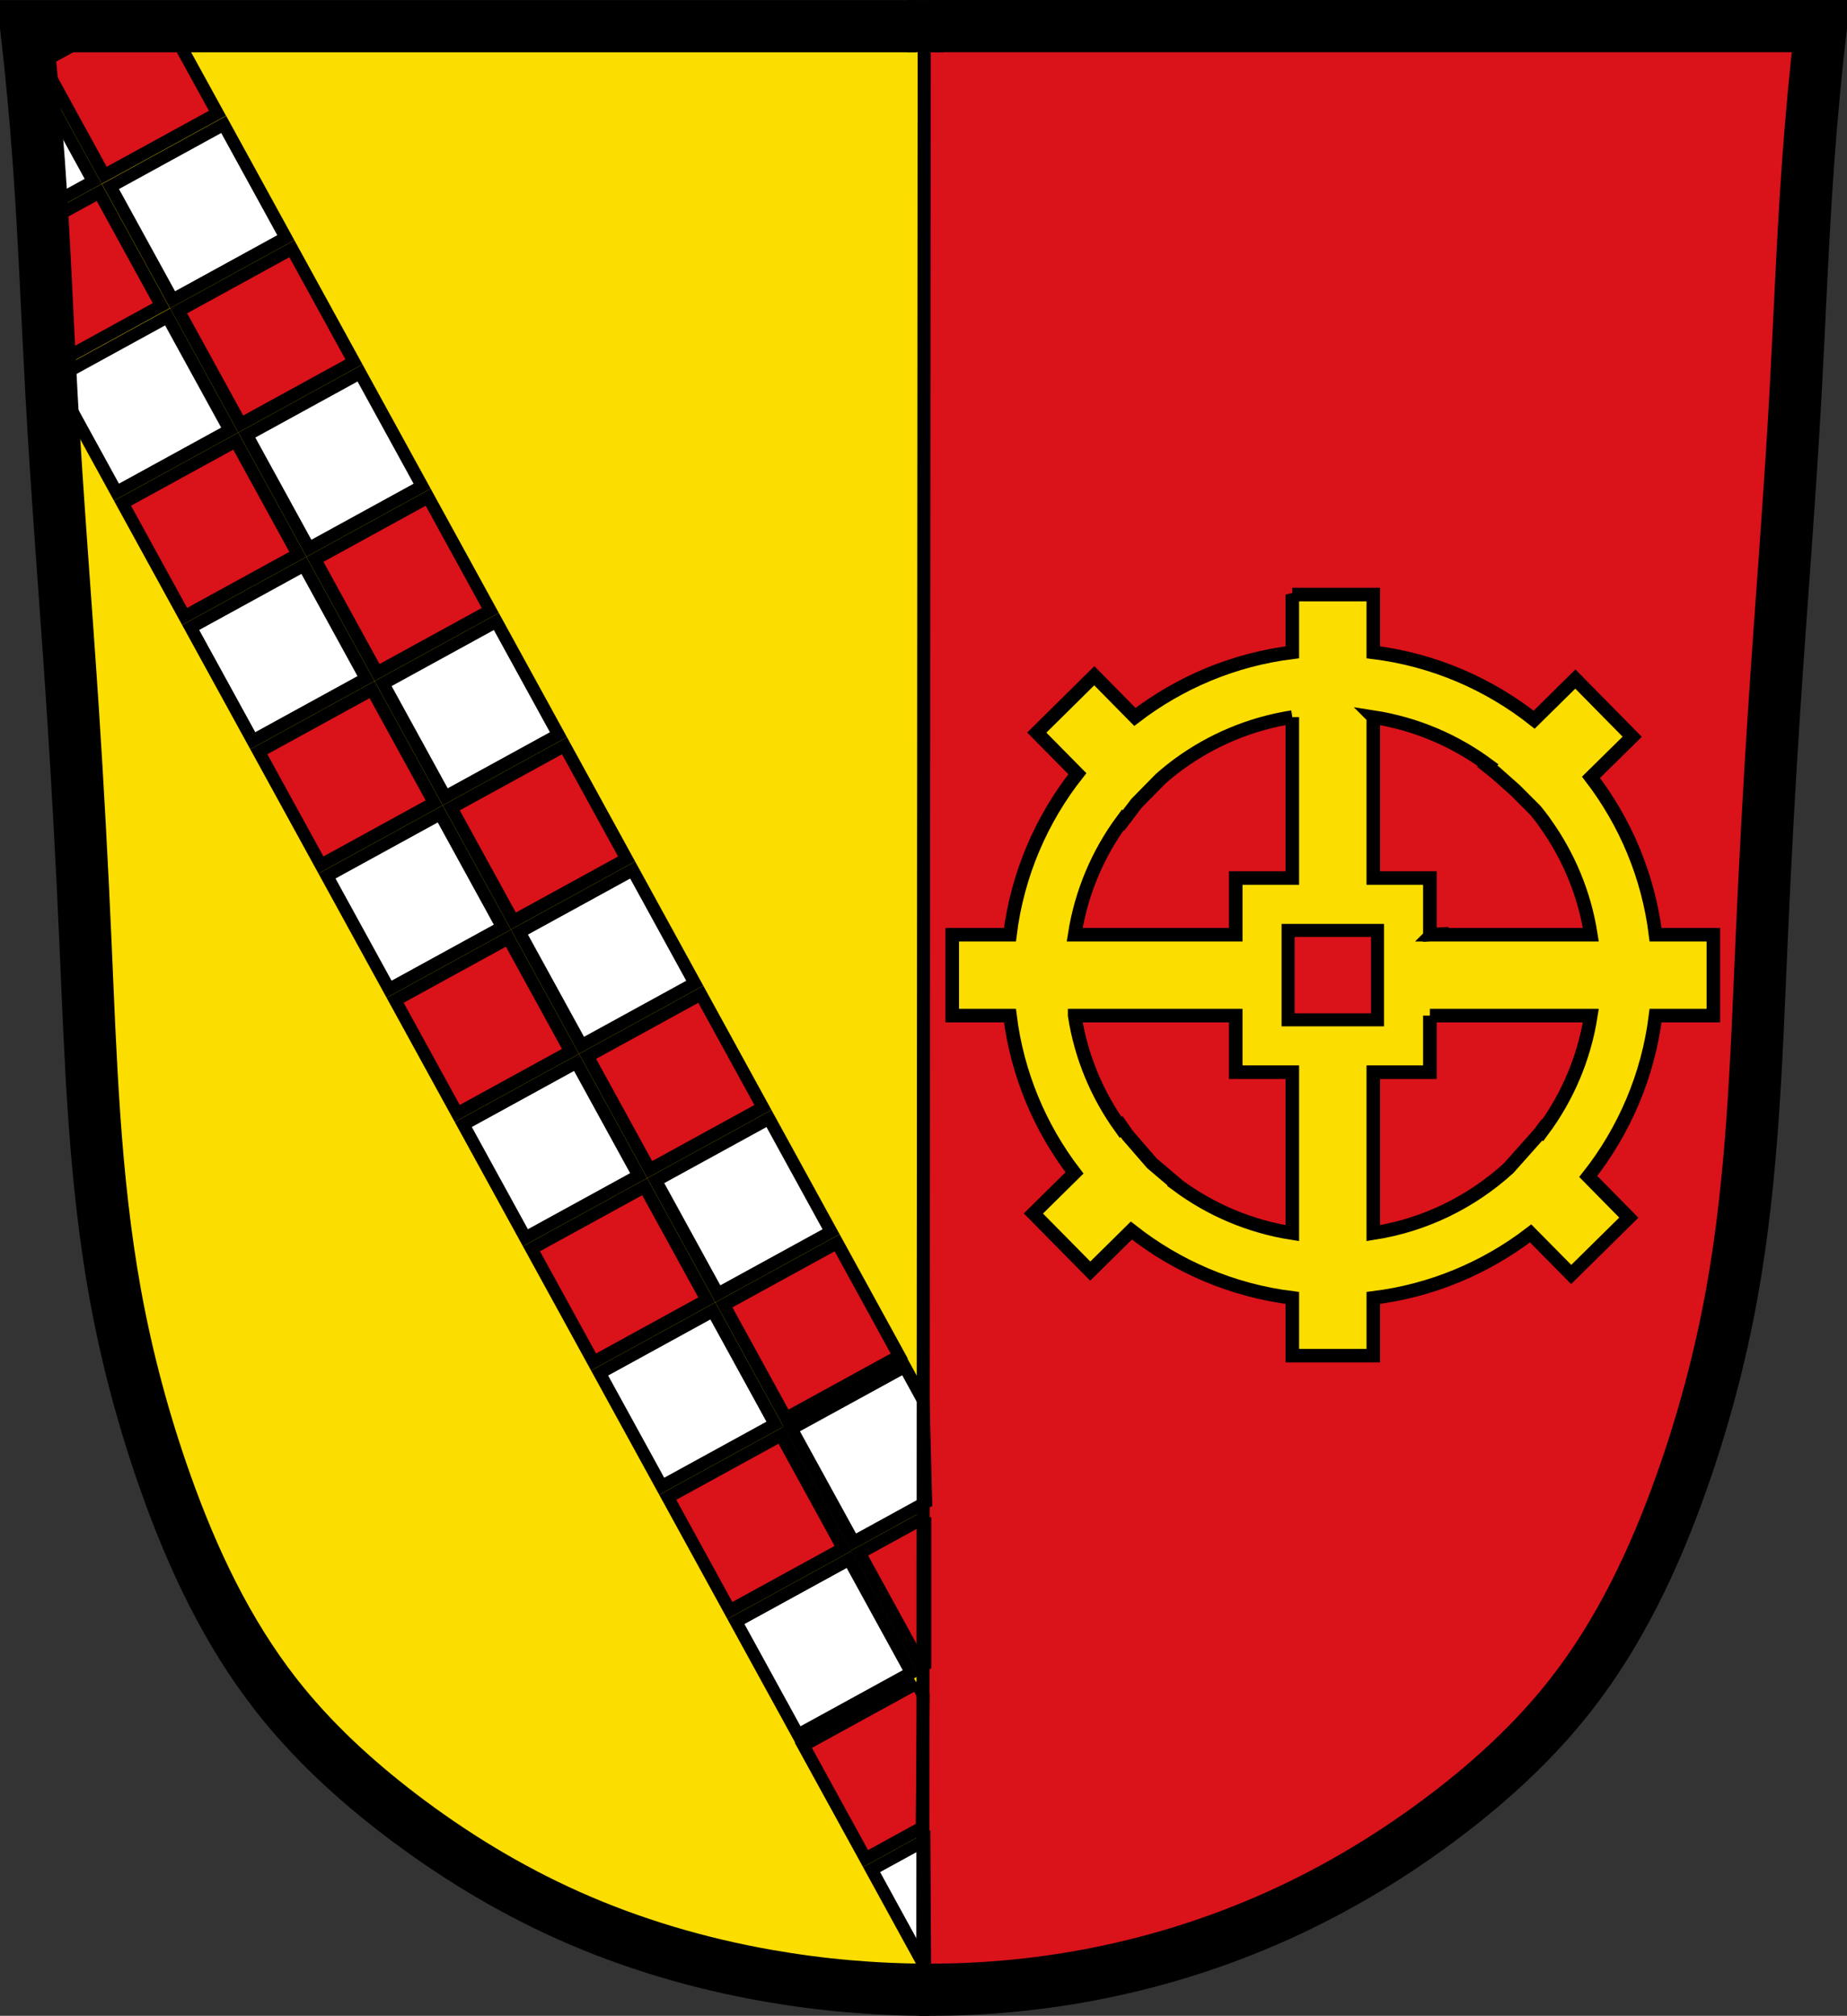 <?xml version="1.0" encoding="UTF-8" standalone="no"?>
<!-- Created with Inkscape (http://www.inkscape.org/) -->

<svg
   xmlns:dc="http://purl.org/dc/elements/1.1/"
   xmlns:cc="http://creativecommons.org/ns#"
   xmlns:rdf="http://www.w3.org/1999/02/22-rdf-syntax-ns#"
   xmlns:svg="http://www.w3.org/2000/svg"
   xmlns="http://www.w3.org/2000/svg"
   xmlns:sodipodi="http://sodipodi.sourceforge.net/DTD/sodipodi-0.dtd"
   xmlns:inkscape="http://www.inkscape.org/namespaces/inkscape"
   width="707.777"
   height="772.541"
   id="svg2"
   version="1.1"
   inkscape:version="0.48.4 r9939"
   sodipodi:docname="Wappen Ammerndorf.svg">
  <rect width="100%" height="100%" fill="#333333" stroke="none"/>
  <defs
     id="defs4">
    <inkscape:path-effect
       is_visible="true"
       id="path-effect3875"
       effect="spiro" />
    <inkscape:path-effect
       is_visible="true"
       id="path-effect3875-7"
       effect="spiro" />
    <inkscape:path-effect
       is_visible="true"
       id="path-effect3904"
       effect="spiro" />
  </defs>
  <sodipodi:namedview
     id="base"
     pagecolor="#ffffff"
     bordercolor="#666666"
     borderopacity="1.0"
     inkscape:pageopacity="0.0"
     inkscape:pageshadow="2"
     inkscape:zoom="0.68345847"
     inkscape:cx="353.88833"
     inkscape:cy="386.27072"
     inkscape:document-units="px"
     inkscape:current-layer="layer1"
     showgrid="false"
     inkscape:window-width="1366"
     inkscape:window-height="745"
     inkscape:window-x="-8"
     inkscape:window-y="-8"
     inkscape:window-maximized="1"
     inkscape:object-nodes="false"
     inkscape:snap-smooth-nodes="false"
     inkscape:snap-midpoints="false"
     fit-margin-top="0"
     fit-margin-left="0"
     fit-margin-right="0"
     fit-margin-bottom="0" />
  <g
     inkscape:label="Ebene 1"
     inkscape:groupmode="layer"
     id="layer1"
     transform="translate(-27.54,-266.091)">
    <path
       style="fill:#fcdd00;stroke:#000000;stroke-width:1px;stroke-linecap:butt;stroke-linejoin:miter;stroke-opacity:1;fill-opacity:1"
       d="m 38.891,276.06 687.914,0 -13.637,206.071 -9.596,171.221 -5.556,72.226 -8.586,59.094 -16.162,43.437 -26.769,66.165 -43.437,51.518 -50.003,34.85 -74.751,33.84 -68.185,14.647 -97.985,-6.566 -76.772,-25.759 L 127.279,908.921 88.893,829.624 71.216,764.469 61.114,671.03 57.579,524.052 45.457,353.337 z"
       id="path3037"
       inkscape:connector-curvature="0" />
    <path
       style="fill:#da121a;stroke:#000000;stroke-width:1px;stroke-linecap:butt;stroke-linejoin:miter;stroke-opacity:1;fill-opacity:1"
       d="m 382.926,277.187 -0.112,10.384 0.112,742.572 11.166,-0.558 21.606,-2.847 35.339,-6.588 34.055,-8.542 27.523,-10.216 30.315,-15.744 27.858,-16.302 37.684,-29.477 19.261,-21.773 16.916,-23.95 13.343,-26.742 11.891,-31.71 6.979,-20.266 8.374,-26.574 5.806,-24.006 4.299,-37.517 3.852,-44.104 3.406,-41.815 1.228,-40.531 2.959,-26.351 0.112,-35.004 3.071,-35.898 1.675,-33.609 3.294,-39.694 2.177,-32.827 2.345,-40.196 2.624,-44.607 4.745,-39.247 z"
       id="path3822"
       inkscape:connector-curvature="0" />
    <rect
       style="fill:#da121a;fill-opacity:1;fill-rule:nonzero;stroke:#000000;stroke-width:4.817;stroke-linecap:round;stroke-linejoin:miter;stroke-miterlimit:4;stroke-opacity:1;stroke-dasharray:none;stroke-dashoffset:0"
       id="rect3861"
       width="49.483"
       height="49.483"
       x="492.408"
       y="51.571"
       transform="matrix(0.481,0.877,-0.877,0.481,0,0)" />
    <rect
       style="fill:#ffffff;fill-opacity:1;fill-rule:nonzero;stroke:#000000;stroke-width:4.817;stroke-linecap:round;stroke-linejoin:miter;stroke-miterlimit:4;stroke-opacity:1;stroke-dasharray:none;stroke-dashoffset:0"
       id="rect3861-1"
       width="49.483"
       height="49.483"
       x="546.708"
       y="51.571"
       transform="matrix(0.481,0.877,-0.877,0.481,0,0)" />
    <rect
       style="fill:#da121a;fill-opacity:1;fill-rule:nonzero;stroke:#000000;stroke-width:4.817;stroke-linecap:round;stroke-linejoin:miter;stroke-miterlimit:4;stroke-opacity:1;stroke-dasharray:none;stroke-dashoffset:0"
       id="rect3861-7"
       width="49.483"
       height="49.483"
       x="601.008"
       y="51.571"
       transform="matrix(0.481,0.877,-0.877,0.481,0,0)" />
    <rect
       style="fill:#ffffff;fill-opacity:1;fill-rule:nonzero;stroke:#000000;stroke-width:4.817;stroke-linecap:round;stroke-linejoin:miter;stroke-miterlimit:4;stroke-opacity:1;stroke-dasharray:none;stroke-dashoffset:0"
       id="rect3861-1-4"
       width="49.483"
       height="49.483"
       x="655.308"
       y="51.571"
       transform="matrix(0.481,0.877,-0.877,0.481,0,0)" />
    <rect
       style="fill:#da121a;fill-opacity:1;fill-rule:nonzero;stroke:#000000;stroke-width:4.817;stroke-linecap:round;stroke-linejoin:miter;stroke-miterlimit:4;stroke-opacity:1;stroke-dasharray:none;stroke-dashoffset:0"
       id="rect3861-0"
       width="49.483"
       height="49.483"
       x="709.608"
       y="51.571"
       transform="matrix(0.481,0.877,-0.877,0.481,0,0)" />
    <rect
       style="fill:#ffffff;fill-opacity:1;fill-rule:nonzero;stroke:#000000;stroke-width:4.817;stroke-linecap:round;stroke-linejoin:miter;stroke-miterlimit:4;stroke-opacity:1;stroke-dasharray:none;stroke-dashoffset:0"
       id="rect3861-1-9"
       width="49.483"
       height="49.483"
       x="763.908"
       y="51.571"
       transform="matrix(0.481,0.877,-0.877,0.481,0,0)" />
    <rect
       style="fill:#da121a;fill-opacity:1;fill-rule:nonzero;stroke:#000000;stroke-width:4.817;stroke-linecap:round;stroke-linejoin:miter;stroke-miterlimit:4;stroke-opacity:1;stroke-dasharray:none;stroke-dashoffset:0"
       id="rect3861-4"
       width="49.483"
       height="49.483"
       x="818.208"
       y="51.571"
       transform="matrix(0.481,0.877,-0.877,0.481,0,0)" />
    <path
       style="fill:#ffffff;fill-opacity:1;fill-rule:nonzero;stroke:#000000;stroke-width:4.817;stroke-linecap:round;stroke-linejoin:miter;stroke-miterlimit:4;stroke-opacity:1;stroke-dasharray:none;stroke-dashoffset:0"
       d="m 374.219,789.875 -43.406,23.781 23.812,43.406 27.719,-15.219 -1,-38.969 -7.125,-13 z"
       id="rect3861-1-8"
       inkscape:connector-curvature="0" />
    <path
       style="fill:#da121a;fill-opacity:1;fill-rule:nonzero;stroke:#000000;stroke-width:4.817;stroke-linecap:round;stroke-linejoin:miter;stroke-miterlimit:4;stroke-opacity:1;stroke-dasharray:none;stroke-dashoffset:0"
       d="m 382,847.531 -25.062,13.75 23.781,43.375 1.281,-0.688 0,-56.438 z"
       id="rect3861-8"
       inkscape:connector-curvature="0" />
    <rect
       style="fill:#da121a;fill-opacity:1;fill-rule:nonzero;stroke:#000000;stroke-width:4.817;stroke-linecap:round;stroke-linejoin:miter;stroke-miterlimit:4;stroke-opacity:1;stroke-dasharray:none;stroke-dashoffset:0"
       id="rect3861-45"
       width="49.483"
       height="49.483"
       x="383.808"
       y="51.571"
       transform="matrix(0.481,0.877,-0.877,0.481,0,0)" />
    <rect
       style="fill:#ffffff;fill-opacity:1;fill-rule:nonzero;stroke:#000000;stroke-width:4.817;stroke-linecap:round;stroke-linejoin:miter;stroke-miterlimit:4;stroke-opacity:1;stroke-dasharray:none;stroke-dashoffset:0"
       id="rect3861-1-5"
       width="49.483"
       height="49.483"
       x="438.108"
       y="51.571"
       transform="matrix(0.481,0.877,-0.877,0.481,0,0)" />
    <path
       style="fill:#da121a;fill-opacity:1;fill-rule:nonzero;stroke:#000000;stroke-width:4.817;stroke-linecap:round;stroke-linejoin:miter;stroke-miterlimit:4;stroke-opacity:1;stroke-dasharray:none;stroke-dashoffset:0"
       d="m 68.188,276.469 -24.5,13.438 23.781,43.375 L 110.875,309.5 93,276.969 l -24.812,-0.5 z"
       id="rect3861-17"
       inkscape:connector-curvature="0" />
    <rect
       style="fill:#ffffff;fill-opacity:1;fill-rule:nonzero;stroke:#000000;stroke-width:4.817;stroke-linecap:round;stroke-linejoin:miter;stroke-miterlimit:4;stroke-opacity:1;stroke-dasharray:none;stroke-dashoffset:0"
       id="rect3861-1-1"
       width="49.483"
       height="49.483"
       x="329.508"
       y="51.571"
       transform="matrix(0.481,0.877,-0.877,0.481,0,0)" />
    <rect
       style="fill:#da121a;fill-opacity:1;fill-rule:nonzero;stroke:#000000;stroke-width:4.817;stroke-linecap:round;stroke-linejoin:miter;stroke-miterlimit:4;stroke-opacity:1;stroke-dasharray:none;stroke-dashoffset:0"
       id="rect3861-15"
       width="49.483"
       height="49.483"
       x="655.308"
       y="105.871"
       transform="matrix(0.481,0.877,-0.877,0.481,0,0)" />
    <rect
       style="fill:#ffffff;fill-opacity:1;fill-rule:nonzero;stroke:#000000;stroke-width:4.817;stroke-linecap:round;stroke-linejoin:miter;stroke-miterlimit:4;stroke-opacity:1;stroke-dasharray:none;stroke-dashoffset:0"
       id="rect3861-1-27"
       width="49.483"
       height="49.483"
       x="709.608"
       y="105.871"
       transform="matrix(0.481,0.877,-0.877,0.481,0,0)" />
    <rect
       style="fill:#da121a;fill-opacity:1;fill-rule:nonzero;stroke:#000000;stroke-width:4.817;stroke-linecap:round;stroke-linejoin:miter;stroke-miterlimit:4;stroke-opacity:1;stroke-dasharray:none;stroke-dashoffset:0"
       id="rect3861-15-1"
       width="49.483"
       height="49.483"
       x="763.908"
       y="105.871"
       transform="matrix(0.481,0.877,-0.877,0.481,0,0)" />
    <rect
       style="fill:#ffffff;fill-opacity:1;fill-rule:nonzero;stroke:#000000;stroke-width:4.817;stroke-linecap:round;stroke-linejoin:miter;stroke-miterlimit:4;stroke-opacity:1;stroke-dasharray:none;stroke-dashoffset:0"
       id="rect3861-1-27-4"
       width="49.483"
       height="49.483"
       x="818.208"
       y="105.871"
       transform="matrix(0.481,0.877,-0.877,0.481,0,0)" />
    <rect
       style="fill:#da121a;fill-opacity:1;fill-rule:nonzero;stroke:#000000;stroke-width:4.817;stroke-linecap:round;stroke-linejoin:miter;stroke-miterlimit:4;stroke-opacity:1;stroke-dasharray:none;stroke-dashoffset:0"
       id="rect3861-15-3"
       width="49.483"
       height="49.483"
       x="872.508"
       y="105.871"
       transform="matrix(0.481,0.877,-0.877,0.481,0,0)" />
    <rect
       style="fill:#ffffff;fill-opacity:1;fill-rule:nonzero;stroke:#000000;stroke-width:4.817;stroke-linecap:round;stroke-linejoin:miter;stroke-miterlimit:4;stroke-opacity:1;stroke-dasharray:none;stroke-dashoffset:0"
       id="rect3861-1-27-2"
       width="49.483"
       height="49.483"
       x="926.808"
       y="105.871"
       transform="matrix(0.481,0.877,-0.877,0.481,0,0)" />
    <path
       style="fill:#da121a;fill-opacity:1;fill-rule:nonzero;stroke:#000000;stroke-width:4.817;stroke-linecap:round;stroke-linejoin:miter;stroke-miterlimit:4;stroke-opacity:1;stroke-dasharray:none;stroke-dashoffset:0"
       d="M 378.812,911.188 335.406,935 l 23.812,43.375 21.625,-11.844 0.531,-50.688 -2.562,-4.656 z"
       id="rect3861-15-6"
       inkscape:connector-curvature="0" />
    <path
       style="fill:#ffffff;fill-opacity:1;fill-rule:nonzero;stroke:#000000;stroke-width:4.817;stroke-linecap:round;stroke-linejoin:miter;stroke-miterlimit:4;stroke-opacity:1;stroke-dasharray:none;stroke-dashoffset:0"
       d="m 381.656,971.562 -20.125,11.031 20.406,37.25 -0.281,-48.281 z"
       id="rect3861-1-27-8"
       inkscape:connector-curvature="0" />
    <rect
       style="fill:#da121a;fill-opacity:1;fill-rule:nonzero;stroke:#000000;stroke-width:4.817;stroke-linecap:round;stroke-linejoin:miter;stroke-miterlimit:4;stroke-opacity:1;stroke-dasharray:none;stroke-dashoffset:0"
       id="rect3861-15-7"
       width="49.483"
       height="49.483"
       x="546.708"
       y="105.871"
       transform="matrix(0.481,0.877,-0.877,0.481,0,0)" />
    <rect
       style="fill:#ffffff;fill-opacity:1;fill-rule:nonzero;stroke:#000000;stroke-width:4.817;stroke-linecap:round;stroke-linejoin:miter;stroke-miterlimit:4;stroke-opacity:1;stroke-dasharray:none;stroke-dashoffset:0"
       id="rect3861-1-27-6"
       width="49.483"
       height="49.483"
       x="601.008"
       y="105.871"
       transform="matrix(0.481,0.877,-0.877,0.481,0,0)" />
    <rect
       style="fill:#da121a;fill-opacity:1;fill-rule:nonzero;stroke:#000000;stroke-width:4.817;stroke-linecap:round;stroke-linejoin:miter;stroke-miterlimit:4;stroke-opacity:1;stroke-dasharray:none;stroke-dashoffset:0"
       id="rect3861-15-8"
       width="49.483"
       height="49.483"
       x="438.108"
       y="105.871"
       transform="matrix(0.481,0.877,-0.877,0.481,0,0)" />
    <rect
       style="fill:#ffffff;fill-opacity:1;fill-rule:nonzero;stroke:#000000;stroke-width:4.817;stroke-linecap:round;stroke-linejoin:miter;stroke-miterlimit:4;stroke-opacity:1;stroke-dasharray:none;stroke-dashoffset:0"
       id="rect3861-1-27-9"
       width="49.483"
       height="49.483"
       x="492.408"
       y="105.871"
       transform="matrix(0.481,0.877,-0.877,0.481,0,0)" />
    <path
       style="fill:#da121a;fill-opacity:1;fill-rule:nonzero;stroke:#000000;stroke-width:4.817;stroke-linecap:round;stroke-linejoin:miter;stroke-miterlimit:4;stroke-opacity:1;stroke-dasharray:none;stroke-dashoffset:0"
       d="m 65.562,339.844 -20.625,11.312 4.594,53.906 39.812,-21.844 -23.781,-43.375 z"
       id="rect3861-15-9"
       inkscape:connector-curvature="0" />
    <rect
       style="fill:#ffffff;fill-opacity:1;fill-rule:nonzero;stroke:#000000;stroke-width:4.817;stroke-linecap:round;stroke-linejoin:miter;stroke-miterlimit:4;stroke-opacity:1;stroke-dasharray:none;stroke-dashoffset:0"
       id="rect3861-1-27-5"
       width="49.483"
       height="49.483"
       x="383.808"
       y="105.871"
       transform="matrix(0.481,0.877,-0.877,0.481,0,0)" />
    <path
       style="fill:#ffffff;fill-opacity:1;fill-rule:nonzero;stroke:#000000;stroke-width:4.817;stroke-linecap:round;stroke-linejoin:miter;stroke-miterlimit:4;stroke-opacity:1;stroke-dasharray:none;stroke-dashoffset:0"
       d="M 40.062,293.312 43.094,346.656 63.25,335.594 40.062,293.312 z"
       id="rect3861-1-27-5-3"
       inkscape:connector-curvature="0" />
    <g
       id="g3981"
       transform="translate(575.051,27.601)">
      <path
         sodipodi:nodetypes="caaaaaaaaaaczc"
         inkscape:connector-curvature="0"
         inkscape:original-d="m -191.42975,1001.032 c 0,0 -41.56064,-1.48631 -61.89852,-5.40119 -26.09688,-5.02344 -52.02181,-12.2925 -76.32326,-23.04989 -22.97391,-10.16974 -44.70173,-23.47734 -64.64066,-38.76338 -17.41536,-13.35137 -34.21385,-28.15802 -47.35583,-45.73193 -18.22741,-24.37431 -31.24004,-52.56677 -42.27394,-80.93221 -9.13924,-23.49474 -15.16287,-48.23935 -19.48679,-73.07546 -7.7333,-44.41922 -8.24457,-89.80452 -11.36729,-134.78363 -2.06502,-29.74415 -3.05472,-59.55413 -4.8717,-89.31446 -2.44661,-40.07289 -5.67288,-80.09565 -8.11949,-120.16854 -1.81698,-29.76032 -2.66782,-59.58028 -4.8717,-89.31445 -1.28597,-17.34995 -4.8717,-51.96477 -4.8717,-51.96477 0,0 115.28816,-0.80646 172.13331,-1e-5 56.84516,0.80646 168.88552,1e-5 168.88552,1e-5"
         inkscape:path-effect="#path-effect3875"
         id="path3873"
         d="m -191.43,1001.032 c -20.737,-0 -41.474,-1.812 -61.899,-5.401 -26.241,-4.611 -51.999,-12.178 -76.323,-23.05 -22.989,-10.275 -44.635,-23.471 -64.641,-38.763 -17.481,-13.363 -33.795,-28.403 -47.356,-45.732 -18.84,-24.074 -32.032,-52.129 -42.274,-80.932 -8.456,-23.779 -15.006,-48.239 -19.487,-73.075 -8.012,-44.408 -9.374,-89.703 -11.367,-134.784 -1.317,-29.787 -2.918,-59.562 -4.872,-89.314 -2.63,-40.062 -5.899,-80.082 -8.119,-120.169 -1.649,-29.771 -2.719,-59.576 -4.872,-89.314 -1.256,-17.353 -2.88,-34.68 -4.872,-51.965 57.378,-1e-5 114.756,-1e-5 172.133,-1e-5 56.295,0 112.59,0 168.886,1e-5"
         style="fill:none;stroke:#000000;stroke-width:20;stroke-linecap:butt;stroke-linejoin:miter;stroke-miterlimit:4;stroke-opacity:1;stroke-dasharray:none" />
      <path
         sodipodi:nodetypes="caaaaaaaaaaczc"
         inkscape:connector-curvature="0"
         inkscape:original-d="m -195.28352,1000.9982 c 0,0 41.07969,-1.06561 61.16981,-4.91545 26.20997,-5.02257 52.145891,-12.67782 76.520647,-23.54336 22.947449,-10.22929 44.70173,-23.47734 64.6406602,-38.76338 17.4153598,-13.35137 34.2138498,-28.15802 47.3558298,-45.73193 18.22741,-24.37431 31.24004,-52.56677 42.27394,-80.93221 9.139243,-23.49474 15.162873,-48.23935 19.486793,-73.07546 7.7333,-44.41922 8.24457,-89.80452 11.36729,-134.78363 2.06502,-29.74415 3.05472,-59.55413 4.8717,-89.31446 2.44661,-40.07289 5.67288,-80.09565 8.11949,-120.16854 1.81698,-29.76032 2.66782,-59.58028 4.8717,-89.31445 1.28597,-17.34995 4.8717,-51.96477 4.8717,-51.96477 0,0 -115.288163,-0.80646 -172.133313,-10e-6 -56.84516,0.80646 -168.885517,10e-6 -168.885517,10e-6"
         inkscape:path-effect="#path-effect3875-7"
         id="path3873-1"
         d="m -195.284,1000.998 c 20.484,0.282 40.994,-1.366 61.17,-4.915 26.352,-4.636 52.138,-12.525 76.521,-23.543 22.944,-10.369 44.621,-23.494 64.641,-38.763 17.496,-13.345 33.8,-28.399 47.356,-45.732 18.831,-24.08 32.03,-52.131 42.274,-80.932 8.458,-23.778 15.007,-48.239 19.487,-73.075 8.01,-44.408 9.374,-89.703 11.367,-134.784 1.317,-29.787 2.918,-59.562 4.872,-89.314 2.63,-40.062 5.899,-80.082 8.119,-120.169 1.649,-29.771 2.719,-59.576 4.872,-89.314 1.256,-17.353 2.88,-34.68 4.872,-51.965 -57.378,-10e-6 -114.756,-10e-6 -172.133,-10e-6 -56.295,0 -112.59,0 -168.886,10e-6"
         style="fill:none;stroke:#000000;stroke-width:20;stroke-linecap:butt;stroke-linejoin:miter;stroke-miterlimit:4;stroke-opacity:1;stroke-dasharray:none" />
      <path
         inkscape:connector-curvature="0"
         inkscape:original-d="m -199.88512,248.50611 13.78881,0"
         inkscape:path-effect="#path-effect3904"
         id="path3902"
         d="m -199.885,248.506 13.789,0"
         style="fill:none;stroke:#000000;stroke-width:20;stroke-linecap:butt;stroke-linejoin:miter;stroke-miterlimit:4;stroke-opacity:1;stroke-dasharray:none" />
    </g>
    <path
       style="fill:none;stroke:#000000;stroke-width:5;stroke-linecap:butt;stroke-linejoin:miter;stroke-miterlimit:4;stroke-opacity:1;stroke-dasharray:none"
       d="m 381.163,1030.074 0.53,-759.123"
       id="path4630"
       inkscape:connector-curvature="0"
       sodipodi:nodetypes="cc" />
    <path
       inkscape:connector-curvature="0"
       style="fill:#fcdd00;fill-opacity:1;fill-rule:nonzero;stroke:#000000;stroke-width:5.199;stroke-linecap:round;stroke-linejoin:miter;stroke-miterlimit:4;stroke-opacity:1;stroke-dasharray:none;stroke-dashoffset:0"
       d="m 522.755,493.959 0,22.117 c -22.518,2.796 -43.178,11.617 -60.317,24.77 l -15.552,-15.784 -22.051,21.786 15.552,15.751 c -13.75,17.413 -22.965,38.575 -25.831,61.71 l -22.117,0 0,31.004 22.117,0 c 2.795,22.512 11.59,43.147 24.737,60.284 l -15.751,15.552 21.786,22.084 15.751,-15.552 c 17.407,13.75 38.549,22.959 61.677,25.831 l 0,22.117 31.037,0 0,-22.117 c 22.512,-2.796 43.151,-11.588 60.284,-24.737 l 15.552,15.751 22.084,-21.786 -15.552,-15.784 c 13.728,-17.401 22.93,-38.532 25.798,-61.643 l 22.151,0 0,-31.004 -22.151,0 C 659.17,601.789 650.364,581.136 637.222,563.992 l 15.784,-15.552 -21.786,-22.117 -15.784,15.585 c -17.396,-13.739 -38.528,-22.961 -61.643,-25.831 l 0,-22.117 -31.037,0 z m 0,46.954 0,61.08 0,0.597 -21.686,0 0,21.554 0,0.166 -61.71,0 c 2.535,-16.321 9.019,-31.33 18.437,-44.036 l 0.265,0.265 4.941,-6.532 9.251,-9.417 c 2.259,-1.983 4.598,-3.894 7.03,-5.67 12.584,-9.189 27.396,-15.505 43.472,-18.006 z m 31.037,0 c 16.303,2.536 31.309,9.001 44.003,18.404 l -0.365,0.365 3.25,2.586 7.428,6.599 7.826,7.826 c 1.21,1.488 2.39,2.986 3.515,4.543 0.043,0.059 0.057,0.14 0.099,0.199 8.957,12.457 15.151,27.045 17.608,42.875 l -61.08,0 0.033,-0.033 -0.63,0.033 0,-21.719 -21.587,0 -0.099,0 0,-61.677 z m -114.433,114.4 61.047,0 0.663,0 0,21.686 21.554,0 0.133,0 0,61.677 c -16.301,-2.535 -31.305,-9.005 -44.003,-18.404 l 0.033,-0.033 -9.815,-8.323 -9.285,-10.71 -2.354,-3.382 -0.365,0.365 c -8.97,-12.456 -15.143,-27.043 -17.608,-42.875 z m 136.12,0 61.677,0 c -2.538,16.314 -9.025,31.303 -18.437,44.003 l -0.199,-0.232 -1.127,1.492 -11.772,13.231 c -14.16,12.889 -32.031,21.79 -51.828,24.87 l 0,-61.08 0,-0.597 21.686,0 0,-10.843 0,-10.711 0,-0.133 z"
       id="rect10457" />
    <rect
       style="fill:#da121a;fill-opacity:1;fill-rule:nonzero;stroke:#000000;stroke-width:4.999;stroke-linecap:round;stroke-linejoin:miter;stroke-miterlimit:4;stroke-opacity:1;stroke-dasharray:none;stroke-dashoffset:0"
       id="rect10408"
       width="34.261"
       height="34.261"
       x="521.143"
       y="622.664" />
  </g>
</svg>
